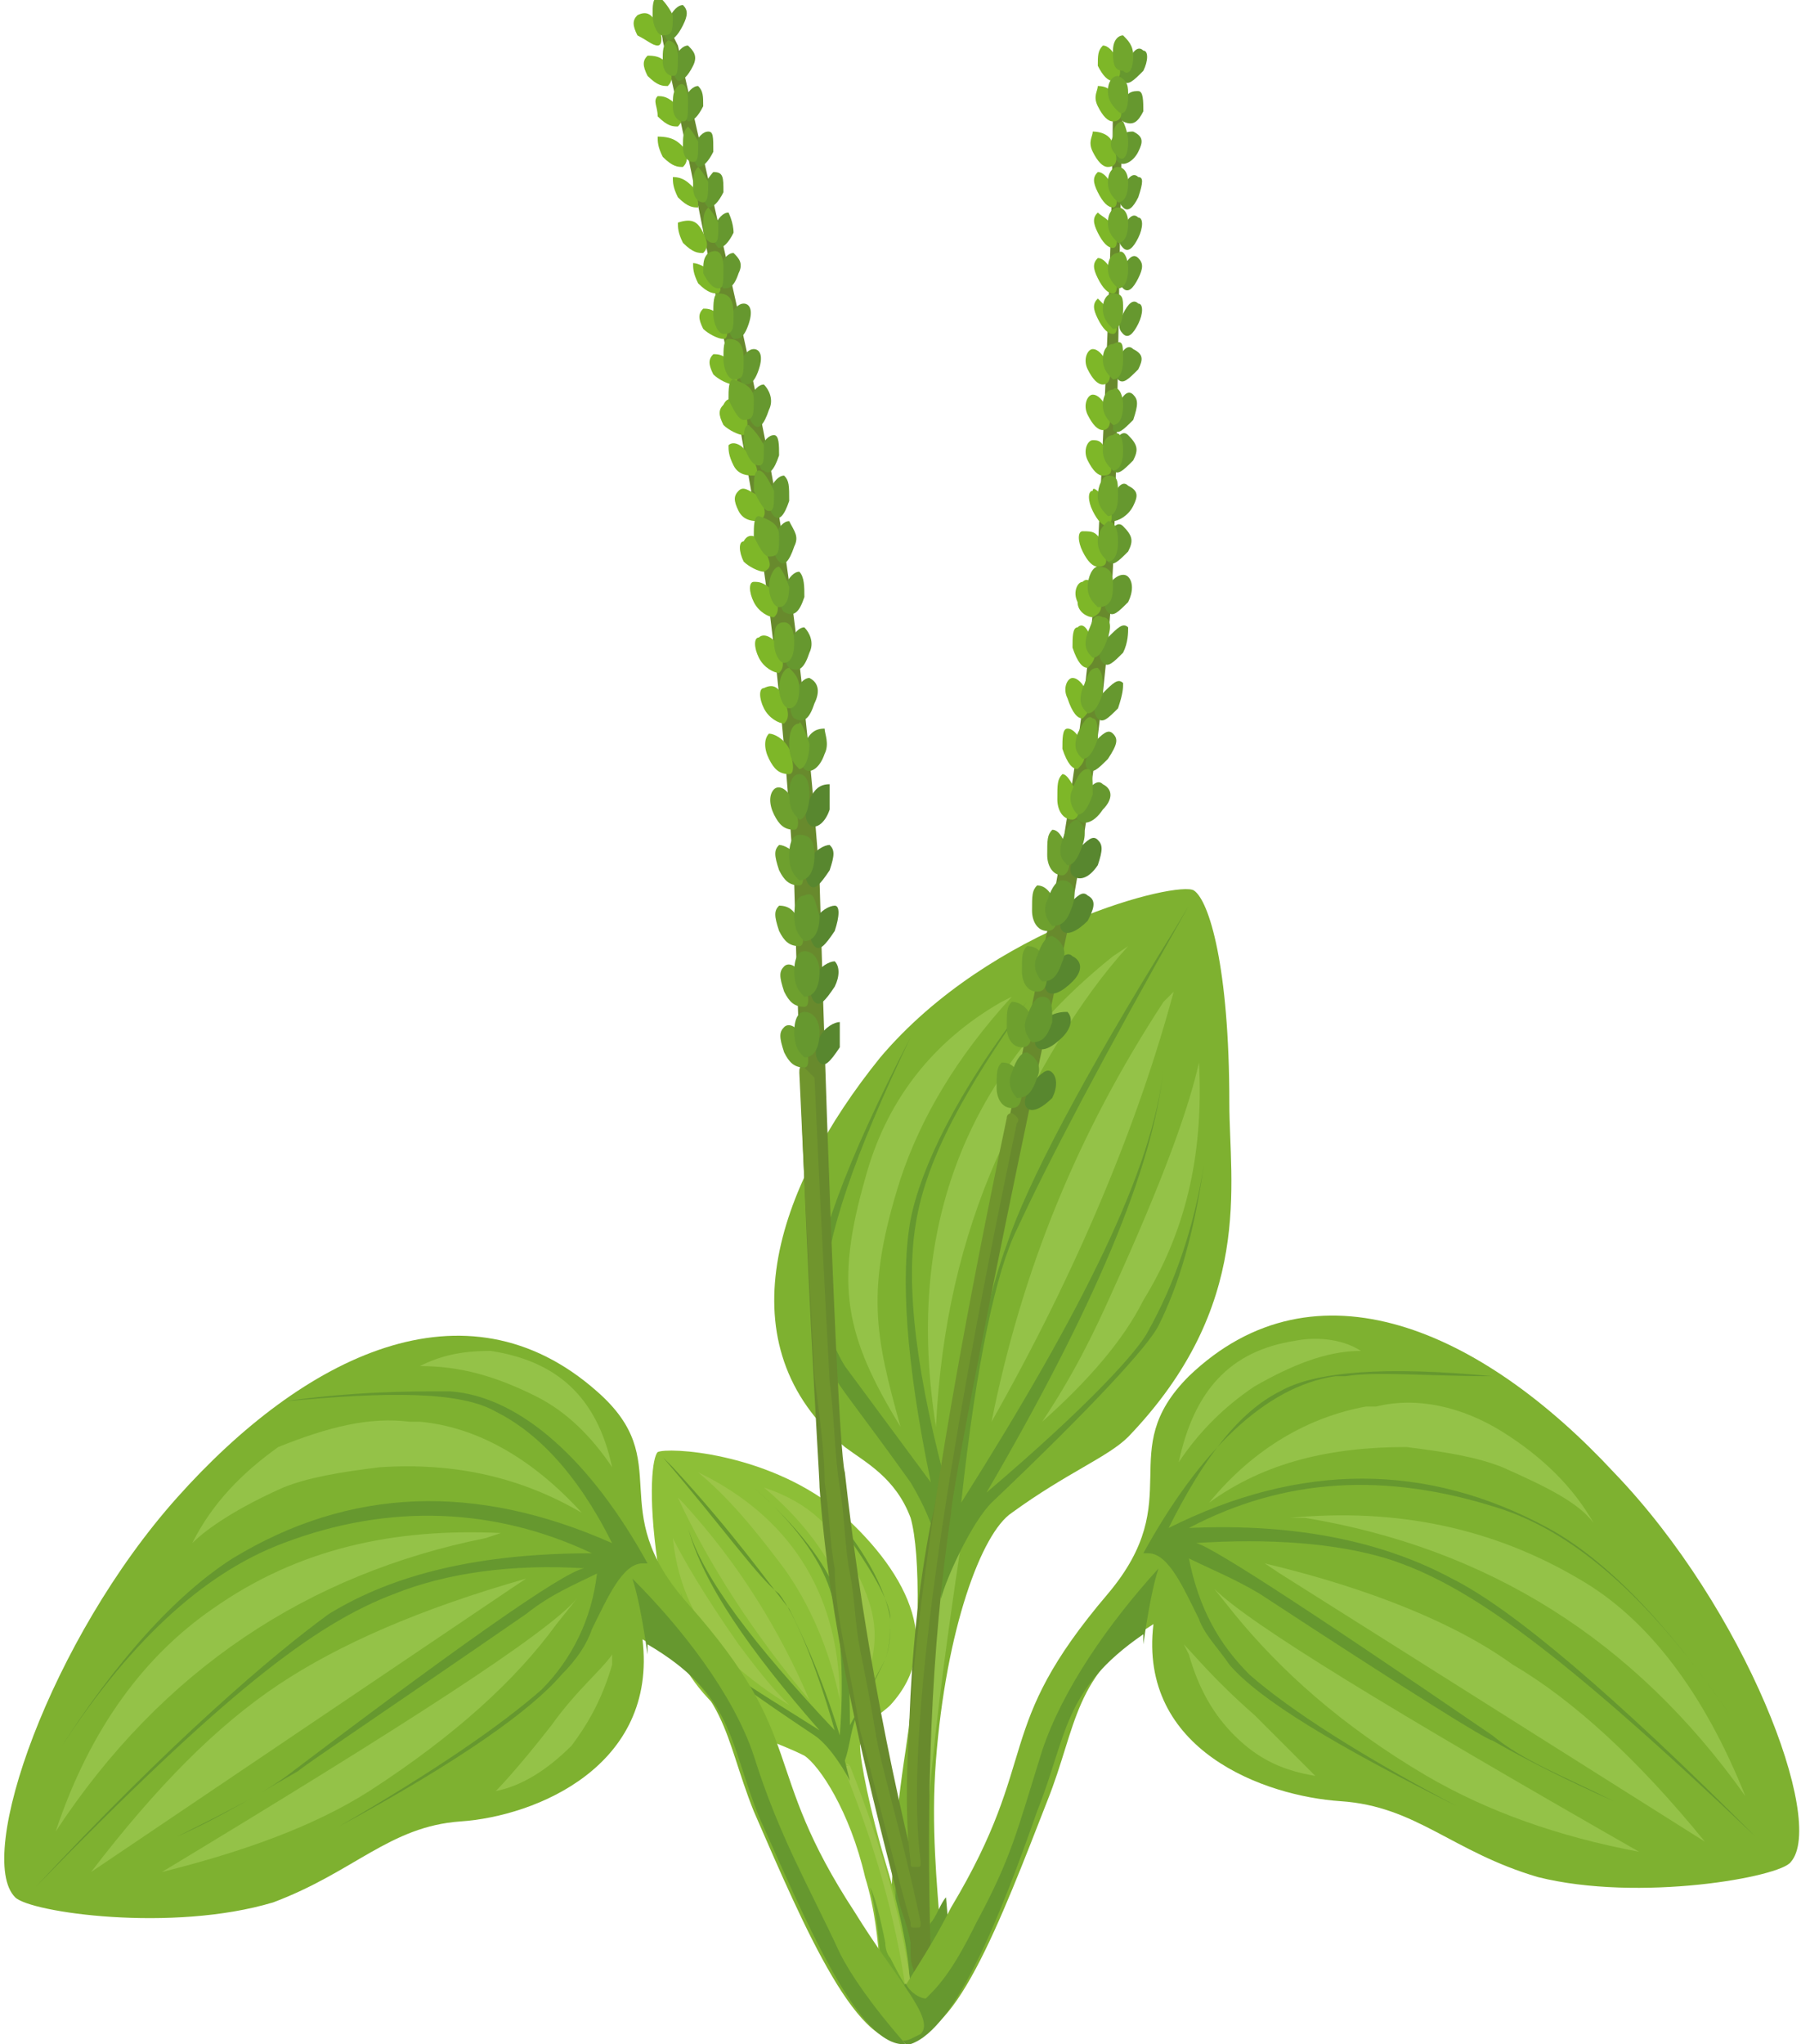 <?xml version="1.0" encoding="utf-8"?>
<!-- Generator: Adobe Illustrator 27.5.0, SVG Export Plug-In . SVG Version: 6.00 Build 0)  -->
<svg version="1.1" id="Calque_1" xmlns="http://www.w3.org/2000/svg" xmlns:xlink="http://www.w3.org/1999/xlink" x="0px" y="0px"
	 viewBox="0 0 35.6 40.4" style="enable-background:new 0 0 35.6 40.4;" xml:space="preserve">
<style type="text/css">
	.st0{fill:#7EB130;}
	.st1{fill:#94C248;}
	.st2{fill:#66982F;}
	.st3{fill:#8DBF37;}
	.st4{fill:#9CC548;}
	.st5{fill:#70A62E;}
	.st6{fill:#688A2D;}
	.st7{fill:#7EB728;}
	.st8{fill:#71A62D;}
	.st9{fill:#58872F;}
	.st10{fill:#6EA02E;}
	.st11{fill:#70952D;}
</style>
<g>
	<path class="st0" d="M18,39.7c-0.5,0-0.5-2.5-0.1-5.1c0.3-2,0.3-3.9,0.1-4.6c-0.3-0.8-0.9-1.1-1.3-1.4c-2.4-2-1.4-5.1,0.7-7.7
		c2.2-2.6,5.9-3.5,6.2-3.3c0.3,0.2,0.7,1.5,0.7,4.2c0,1.6,0.5,4-2,6.6c-0.4,0.4-1.2,0.7-2.3,1.5c-0.6,0.4-1.3,2.3-1.5,4.9
		c-0.2,2.6,0.5,4.7-0.2,4.8L18,39.7z M18,39.7"/>
	<path class="st1" d="M20,19.7l-0.2,0.1c-1.4,0.8-2.3,2-2.7,3.5c-0.6,2.1-0.4,3.1,0.7,4.9c-0.5-1.8-0.7-2.7,0-4.9
		C18.2,22.1,18.9,20.9,20,19.7L20,19.7z M20,19.7"/>
	<path class="st1" d="M22.3,18.7l-0.3,0.2c-3,2.4-4.1,5.5-3.5,9.3c0.1-2,0.5-3.7,1.2-5.3C20.5,21.2,21.3,19.8,22.3,18.7"/>
	<path class="st1" d="M23.2,19.6L23,19.8c-1.7,2.6-2.8,5.3-3.4,8.3C21.3,25.1,22.5,22.2,23.2,19.6"/>
	<path class="st1" d="M23.7,21L23.7,21c-0.2,0.9-0.7,2.3-1.7,4.5c-0.4,0.9-0.8,1.7-1.4,2.6c0.9-0.8,1.6-1.6,2-2.4
		C23.4,24.4,23.8,22.9,23.7,21L23.7,21z M23.7,21"/>
	<path class="st1" d="M18.1,38.9c-0.3-1-0.1-3.8,0.6-8.5c0-0.1,0.1-0.1,0.2-0.1c0.1,0,0.1,0.1,0.1,0.2c-0.7,4.6-0.9,7.4-0.6,8.4
		c0,0.1,0,0.1-0.1,0.2C18.2,39,18.1,39,18.1,38.9L18.1,38.9z M18.1,38.9"/>
	<path class="st2" d="M23.5,17.9l-0.3,0.5c-1.8,2.9-2.9,5-3.3,6.2c-0.3,0.8-0.7,2.4-1.1,5.1c-0.7-2.5-0.9-4.3-0.7-5.5
		c0.2-1.3,1-2.7,2.2-4.4c-1.4,1.8-2.1,3.3-2.3,4.3c-0.2,1.1-0.1,2.8,0.4,5.2l-1.7-2.3c-0.3-0.5-0.4-0.9-0.4-1.4
		c0-1.1,0.6-2.8,1.7-5.1c-1.3,2.5-1.9,4.2-1.9,5.1c0,0.5,0.1,1,0.4,1.6c0,0.1,0.5,0.7,1.5,2.1c0.3,0.5,0.5,1,0.6,1.5l0,0.8
		c0.1-0.4,0.6-1.5,1-1.9c2-1.9,3.1-3.1,3.3-3.5c0.4-0.8,0.7-1.8,0.9-3.2c-0.2,1.3-0.6,2.4-1.1,3.3c-0.2,0.4-1.2,1.5-3.2,3.2
		c2.1-3.6,3.3-6.4,3.5-8.4c-0.2,2-1.6,4.8-4,8.6c0.3-2.8,0.7-4.6,1.1-5.4C20.7,23,21.8,20.9,23.5,17.9L23.5,17.9z M23.5,17.9"/>
	<path class="st2" d="M17.8,35.9L17.8,35.9c-0.2,2.1-0.1,3.7,0.2,3.7l0.5,0c0.4-0.1,0.3-0.9,0.2-2.1v0c-0.1,0.1-0.2,0.4-0.3,0.5
		c-0.1,0.2-0.3,0.4-0.3,0.2C17.9,37.6,17.9,37.2,17.8,35.9L17.8,35.9z M17.8,35.9"/>
	<path class="st3" d="M17.9,39.4c0.2,0,0-1.3-0.4-2.6c-0.3-1-0.5-2-0.5-2.3c0.1-0.5,0.4-0.6,0.6-0.8c1.1-1.2,0.3-2.7-1.1-3.9
		c-1.4-1.1-3.3-1.2-3.5-1.1c-0.1,0.1-0.2,0.8,0,2.2c0.1,0.8,0.1,2.1,1.6,3.2c0.2,0.2,0.7,0.3,1.3,0.6c0.3,0.2,0.9,1.1,1.2,2.4
		c0.4,1.3,0.2,2.4,0.5,2.5L17.9,39.4z M17.9,39.4"/>
	<path class="st4" d="M15.1,29.4L15.1,29.4c0.9,0.3,1.4,0.8,1.8,1.6c0.5,1,0.5,1.5,0.1,2.6c0.1-0.9,0.1-1.4-0.5-2.5
		C16.2,30.5,15.7,29.9,15.1,29.4L15.1,29.4z M15.1,29.4"/>
	<path class="st4" d="M13.8,29.1l0.2,0.1c1.7,0.9,2.6,2.4,2.6,4.4c-0.2-1-0.6-1.9-1.1-2.6C14.9,30.2,14.4,29.6,13.8,29.1"/>
	<path class="st4" d="M13.4,29.6l0.1,0.1c1.1,1.2,1.9,2.5,2.5,3.9C14.9,32.3,14,30.9,13.4,29.6"/>
	<path class="st4" d="M13.3,30.4L13.3,30.4c0.2,0.4,0.6,1.1,1.3,2.1c0.3,0.4,0.6,0.8,1,1.2c-0.5-0.3-1-0.7-1.3-1
		C13.8,32.1,13.4,31.4,13.3,30.4L13.3,30.4z M13.3,30.4"/>
	<path class="st4" d="M16.8,34.9c0.6,1.5,1,2.9,1.2,4.3c0,0,0,0.1,0,0.1c0,0-0.1,0-0.1,0c-0.2-1.4-0.6-2.8-1.2-4.3
		C16.6,34.9,16.6,34.9,16.8,34.9C16.7,34.8,16.7,34.9,16.8,34.9L16.8,34.9z M16.8,34.9"/>
	<path class="st2" d="M13.1,28.8l0.2,0.2c1.2,1.3,1.9,2.3,2.3,2.8c0.2,0.4,0.6,1.2,1,2.5c0.1-1.3,0-2.3-0.2-2.9
		c-0.2-0.6-0.7-1.3-1.5-2c0.9,0.8,1.4,1.5,1.6,2c0.2,0.5,0.3,1.4,0.3,2.7l0.7-1.3c0.1-0.3,0.1-0.5,0.1-0.8c-0.1-0.6-0.5-1.4-1.4-2.4
		c0.9,1.2,1.4,2,1.4,2.4c0,0.2,0,0.5-0.1,0.8c0,0-0.2,0.4-0.6,1.2c-0.1,0.3-0.1,0.5-0.2,0.8l0.1,0.4c-0.1-0.2-0.4-0.7-0.7-0.9
		c-1.2-0.8-1.9-1.3-2-1.5c-0.3-0.4-0.5-0.8-0.7-1.5c0.2,0.7,0.5,1.2,0.9,1.6c0.1,0.2,0.8,0.6,1.9,1.3c-1.4-1.6-2.3-2.9-2.6-4
		c0.3,1,1.3,2.3,2.9,4c-0.4-1.4-0.8-2.3-1.1-2.7C15,31.2,14.3,30.2,13.1,28.8L13.1,28.8z M13.1,28.8"/>
	<path class="st5" d="M17.2,37.3L17.2,37.3c0.3,1.2,0.1,2.1,0.5,2.2l0.2,0c0,0,0.1,0,0.1-0.1c-0.2-0.3-0.3-0.5-0.4-0.7
		c0,0-0.1-0.1-0.1-0.3C17.4,37.9,17.3,37.5,17.2,37.3L17.2,37.3z M17.2,37.3"/>
	<path class="st6" d="M18,38.4L18,38.4c-0.1-3.2-0.1-5.7,0.4-8.3c0.1-0.3,0.8-4.4,2.3-11.7l0,0c0.3-1.5,0.8-4.6,1-7.5
		C21.8,8.6,22,5.1,22,1.5c0-0.1,0-0.4,0.1-0.4c0.1,0,0.1,0.1,0.1,0.4l0,0.2c-0.1,4.1-0.1,7.1-0.2,9.5c-0.1,2.4-0.6,5.7-0.9,7.2
		c0,0,0,0,0,0v0c-1.5,6.9-2.3,11.2-2.3,11.5v0c-0.4,2.7-0.5,5.6-0.4,8.8c0,0.1-0.1,0.2-0.2,0.3C18,39,18,38.7,18,38.6L18,38.4z
		 M18,38.4"/>
	<path class="st2" d="M22.6,1.4L22.6,1.4c-0.2,0.2-0.3,0.3-0.4,0.2c-0.1-0.1-0.1-0.2,0.1-0.4C22.4,1,22.5,0.9,22.6,1
		C22.7,1,22.7,1.2,22.6,1.4L22.6,1.4z M22.6,1.4"/>
	<path class="st7" d="M22.1,1.2L22.1,1.2c0.1,0.3,0,0.4-0.1,0.4c-0.1,0-0.2-0.1-0.3-0.3c0-0.2,0-0.3,0.1-0.4C21.9,0.9,22,1,22.1,1.2
		L22.1,1.2z M22.1,1.2"/>
	<path class="st8" d="M22.4,1.1L22.4,1.1c0,0.3-0.1,0.4-0.2,0.3C22,1.4,22,1.2,22,1c0-0.2,0.1-0.3,0.2-0.3
		C22.3,0.8,22.4,0.9,22.4,1.1L22.4,1.1z M22.4,1.1"/>
	<path class="st2" d="M22.6,2.2L22.6,2.2c-0.1,0.2-0.2,0.3-0.4,0.2c-0.1-0.1-0.1-0.2,0-0.4c0.1-0.2,0.2-0.2,0.3-0.2
		C22.6,1.8,22.6,2,22.6,2.2L22.6,2.2z M22.6,2.2"/>
	<path class="st7" d="M22.1,2L22.1,2c0.1,0.2,0.1,0.4-0.1,0.4c-0.1,0-0.2-0.1-0.3-0.3c-0.1-0.2,0-0.3,0-0.4C21.9,1.7,22,1.8,22.1,2
		L22.1,2z M22.1,2"/>
	<path class="st8" d="M22.3,1.9L22.3,1.9c0,0.3-0.1,0.4-0.2,0.3c-0.1-0.1-0.2-0.2-0.2-0.4c0-0.2,0.1-0.3,0.2-0.3
		C22.3,1.6,22.3,1.7,22.3,1.9L22.3,1.9z M22.3,1.9"/>
	<path class="st2" d="M22.5,3L22.5,3c-0.1,0.2-0.3,0.3-0.4,0.2c-0.1-0.1-0.1-0.2,0-0.4c0.1-0.2,0.2-0.2,0.3-0.2
		C22.6,2.7,22.6,2.8,22.5,3L22.5,3z M22.5,3"/>
	<path class="st7" d="M22,2.9L22,2.9c0.1,0.2,0.1,0.4-0.1,0.4c-0.1,0-0.2-0.1-0.3-0.3c-0.1-0.2,0-0.3,0-0.4C21.8,2.6,22,2.7,22,2.9
		L22,2.9z M22,2.9"/>
	<path class="st8" d="M22.3,2.8L22.3,2.8c0,0.3-0.1,0.4-0.2,0.3c-0.1-0.1-0.2-0.2-0.1-0.4c0-0.2,0.1-0.3,0.2-0.3
		C22.2,2.4,22.3,2.6,22.3,2.8L22.3,2.8z M22.3,2.8"/>
	<path class="st2" d="M22.5,3.9L22.5,3.9c-0.1,0.2-0.2,0.3-0.3,0.2c-0.1-0.1-0.1-0.2,0-0.4c0.1-0.2,0.2-0.3,0.3-0.2
		C22.6,3.5,22.6,3.6,22.5,3.9L22.5,3.9z M22.5,3.9"/>
	<path class="st7" d="M22,3.7L22,3.7c0.1,0.2,0.1,0.4,0,0.4c-0.1,0-0.2-0.1-0.3-0.3c-0.1-0.2-0.1-0.3,0-0.4
		C21.8,3.4,21.9,3.5,22,3.7L22,3.7z M22,3.7"/>
	<path class="st8" d="M22.3,3.6L22.3,3.6c0,0.3-0.1,0.4-0.2,0.4c-0.1-0.1-0.2-0.2-0.2-0.4c0-0.2,0.1-0.3,0.2-0.3
		C22.2,3.3,22.3,3.4,22.3,3.6L22.3,3.6z M22.3,3.6"/>
	<path class="st2" d="M22.5,4.7L22.5,4.7c-0.1,0.2-0.2,0.3-0.3,0.2c-0.1-0.1-0.1-0.2,0-0.4c0.1-0.2,0.2-0.3,0.3-0.2
		C22.6,4.3,22.6,4.5,22.5,4.7L22.5,4.7z M22.5,4.7"/>
	<path class="st7" d="M22,4.5L22,4.5c0.1,0.2,0.1,0.4,0,0.4c-0.1,0-0.2-0.1-0.3-0.3c-0.1-0.2-0.1-0.3,0-0.4
		C21.8,4.3,21.9,4.3,22,4.5L22,4.5z M22,4.5"/>
	<path class="st8" d="M22.3,4.4L22.3,4.4c0,0.3-0.1,0.4-0.2,0.4c-0.1-0.1-0.2-0.2-0.2-0.4c0-0.2,0.1-0.3,0.2-0.3
		C22.2,4.1,22.3,4.2,22.3,4.4L22.3,4.4z M22.3,4.4"/>
	<path class="st2" d="M22.5,5.5L22.5,5.5c-0.1,0.2-0.2,0.3-0.3,0.2c-0.1-0.1-0.1-0.2,0-0.4c0.1-0.2,0.2-0.3,0.3-0.2
		C22.6,5.2,22.6,5.3,22.5,5.5L22.5,5.5z M22.5,5.5"/>
	<path class="st7" d="M22,5.4L22,5.4c0.1,0.2,0.1,0.4,0,0.4c-0.1,0-0.2-0.1-0.3-0.3c-0.1-0.2-0.1-0.3,0-0.4
		C21.8,5.1,21.9,5.2,22,5.4L22,5.4z M22,5.4"/>
	<path class="st8" d="M22.3,5.3L22.3,5.3c0,0.3-0.1,0.4-0.2,0.4c-0.1-0.1-0.2-0.2-0.2-0.4c0-0.2,0.1-0.3,0.2-0.3
		C22.2,4.9,22.3,5.1,22.3,5.3L22.3,5.3z M22.3,5.3"/>
	<path class="st2" d="M22.5,6.4L22.5,6.4c-0.1,0.2-0.2,0.3-0.3,0.2c-0.1-0.1-0.1-0.2,0-0.4C22.3,6,22.4,5.9,22.5,6
		C22.6,6,22.6,6.2,22.5,6.4L22.5,6.4z M22.5,6.4"/>
	<path class="st7" d="M22,6.2L22,6.2c0.1,0.2,0.1,0.4,0,0.4c-0.1,0-0.2-0.1-0.3-0.3c-0.1-0.2-0.1-0.3,0-0.4C21.8,6,21.9,6.1,22,6.2
		L22,6.2z M22,6.2"/>
	<path class="st8" d="M22.2,6.1L22.2,6.1c0,0.3-0.1,0.4-0.2,0.4c-0.1-0.1-0.2-0.2-0.2-0.4c0-0.2,0.1-0.3,0.2-0.3
		C22.2,5.8,22.2,5.9,22.2,6.1L22.2,6.1z M22.2,6.1"/>
	<path class="st2" d="M22.5,7.3L22.5,7.3c-0.2,0.2-0.3,0.3-0.4,0.2c-0.1-0.1-0.1-0.3,0-0.4c0.1-0.2,0.2-0.3,0.3-0.2
		C22.6,7,22.6,7.1,22.5,7.3L22.5,7.3z M22.5,7.3"/>
	<path class="st7" d="M21.9,7.2L21.9,7.2c0.1,0.3,0,0.4-0.1,0.4c-0.1,0-0.2-0.1-0.3-0.3c-0.1-0.2,0-0.4,0.1-0.4
		C21.7,6.9,21.8,7,21.9,7.2L21.9,7.2z M21.9,7.2"/>
	<path class="st8" d="M22.2,7.1L22.2,7.1c0,0.3-0.1,0.4-0.2,0.4c-0.1-0.1-0.2-0.2-0.2-0.4c0-0.2,0.1-0.3,0.2-0.3
		C22.2,6.7,22.2,6.8,22.2,7.1L22.2,7.1z M22.2,7.1"/>
	<path class="st2" d="M22.4,8.3L22.4,8.3c-0.2,0.2-0.3,0.3-0.4,0.2C22,8.4,22,8.2,22.1,8c0.1-0.2,0.2-0.3,0.3-0.2
		C22.5,7.9,22.5,8,22.4,8.3L22.4,8.3z M22.4,8.3"/>
	<path class="st7" d="M21.9,8.1L21.9,8.1c0.1,0.3,0,0.4-0.1,0.4c-0.1,0-0.2-0.1-0.3-0.3c-0.1-0.2,0-0.4,0.1-0.4
		C21.7,7.8,21.8,7.9,21.9,8.1L21.9,8.1z M21.9,8.1"/>
	<path class="st8" d="M22.2,8L22.2,8c0,0.3-0.1,0.4-0.2,0.4c-0.1-0.1-0.2-0.2-0.2-0.4c0-0.2,0.1-0.3,0.2-0.3
		C22.1,7.6,22.2,7.8,22.2,8L22.2,8z M22.2,8"/>
	<path class="st2" d="M22.4,9.1L22.4,9.1c-0.2,0.2-0.3,0.3-0.4,0.2c-0.1-0.1-0.1-0.3,0-0.5c0.1-0.2,0.2-0.3,0.3-0.2
		C22.5,8.8,22.5,8.9,22.4,9.1L22.4,9.1z M22.4,9.1"/>
	<path class="st7" d="M21.9,9L21.9,9c0.1,0.3,0.1,0.4-0.1,0.4c-0.1,0-0.2-0.1-0.3-0.3c-0.1-0.2,0-0.4,0.1-0.4
		C21.7,8.7,21.8,8.7,21.9,9L21.9,9z M21.9,9"/>
	<path class="st8" d="M22.2,8.9L22.2,8.9c0,0.3-0.1,0.4-0.2,0.4c-0.1-0.1-0.2-0.2-0.2-0.4c0-0.2,0.1-0.3,0.2-0.3
		C22.1,8.5,22.2,8.6,22.2,8.9L22.2,8.9z M22.2,8.9"/>
	<path class="st2" d="M22.4,10L22.4,10c-0.1,0.2-0.3,0.3-0.4,0.3c-0.1-0.1-0.1-0.3,0-0.5c0.1-0.2,0.2-0.3,0.3-0.2
		C22.5,9.7,22.5,9.8,22.4,10L22.4,10z M22.4,10"/>
	<path class="st7" d="M21.9,9.9L21.9,9.9c0.1,0.3,0.1,0.4,0,0.5c-0.1,0-0.2-0.1-0.3-0.3c-0.1-0.2-0.1-0.4,0-0.4
		C21.6,9.6,21.7,9.7,21.9,9.9L21.9,9.9z M21.9,9.9"/>
	<path class="st8" d="M22.1,9.8L22.1,9.8c0,0.3-0.1,0.4-0.2,0.4c-0.1-0.1-0.2-0.2-0.2-0.4c0-0.2,0.1-0.4,0.2-0.4
		C22.1,9.4,22.1,9.5,22.1,9.8L22.1,9.8z M22.1,9.8"/>
	<path class="st2" d="M22.3,10.9L22.3,10.9c-0.2,0.2-0.3,0.3-0.4,0.2c-0.1-0.1-0.1-0.3,0-0.5c0.1-0.2,0.2-0.3,0.3-0.2
		C22.4,10.6,22.4,10.7,22.3,10.9L22.3,10.9z M22.3,10.9"/>
	<path class="st7" d="M21.8,10.8L21.8,10.8c0.1,0.3,0.1,0.4-0.1,0.4c-0.1,0-0.2-0.1-0.3-0.3c-0.1-0.2-0.1-0.4,0-0.4
		C21.6,10.5,21.7,10.5,21.8,10.8L21.8,10.8z M21.8,10.8"/>
	<path class="st8" d="M22.1,10.7L22.1,10.7c0,0.3-0.1,0.4-0.2,0.4c-0.1-0.1-0.2-0.2-0.2-0.4c0-0.2,0.1-0.3,0.2-0.4
		C22,10.3,22.1,10.4,22.1,10.7L22.1,10.7z M22.1,10.7"/>
	<path class="st2" d="M22.3,11.9L22.3,11.9c-0.2,0.2-0.3,0.3-0.4,0.2c-0.1-0.1-0.1-0.3,0-0.5c0.1-0.2,0.3-0.3,0.4-0.2
		C22.4,11.5,22.4,11.7,22.3,11.9L22.3,11.9z M22.3,11.9"/>
	<path class="st7" d="M21.7,11.7L21.7,11.7c0.1,0.3,0.1,0.4-0.1,0.5c-0.1,0-0.3-0.1-0.3-0.3c-0.1-0.2,0-0.4,0.1-0.4
		C21.5,11.4,21.6,11.5,21.7,11.7L21.7,11.7z M21.7,11.7"/>
	<path class="st8" d="M22,11.6L22,11.6c0,0.3-0.1,0.4-0.3,0.4c-0.1-0.1-0.2-0.2-0.2-0.4c0-0.2,0.1-0.4,0.2-0.4
		C22,11.2,22,11.4,22,11.6L22,11.6z M22,11.6"/>
	<path class="st2" d="M22.2,12.9L22.2,12.9c-0.2,0.2-0.3,0.3-0.4,0.2c-0.1-0.1-0.1-0.3,0.1-0.5c0.2-0.2,0.3-0.3,0.4-0.2
		C22.3,12.5,22.3,12.7,22.2,12.9L22.2,12.9z M22.2,12.9"/>
	<path class="st7" d="M21.6,12.7L21.6,12.7c0.1,0.3,0,0.4-0.1,0.5c-0.1,0-0.2-0.1-0.3-0.4c0-0.2,0-0.4,0.1-0.4
		C21.4,12.3,21.5,12.4,21.6,12.7L21.6,12.7z M21.6,12.7"/>
	<path class="st8" d="M21.9,12.6L21.9,12.6c-0.1,0.3-0.2,0.4-0.3,0.4c-0.1-0.1-0.2-0.2-0.1-0.5c0.1-0.2,0.1-0.4,0.3-0.3
		C21.9,12.2,22,12.3,21.9,12.6L21.9,12.6z M21.9,12.6"/>
	<path class="st2" d="M22.1,14L22.1,14c-0.2,0.2-0.3,0.3-0.4,0.2c-0.1-0.1-0.1-0.3,0.1-0.5c0.2-0.2,0.3-0.3,0.4-0.2
		C22.2,13.6,22.2,13.7,22.1,14L22.1,14z M22.1,14"/>
	<path class="st7" d="M21.5,13.7L21.5,13.7c0.1,0.3,0,0.4-0.1,0.5c-0.1,0-0.2-0.1-0.3-0.4c-0.1-0.2,0-0.4,0.1-0.4
		C21.3,13.4,21.4,13.5,21.5,13.7L21.5,13.7z M21.5,13.7"/>
	<path class="st8" d="M21.8,13.7L21.8,13.7c-0.1,0.3-0.2,0.4-0.3,0.4c-0.1-0.1-0.2-0.2-0.1-0.5c0.1-0.2,0.1-0.4,0.3-0.4
		C21.8,13.3,21.8,13.4,21.8,13.7L21.8,13.7z M21.8,13.7"/>
	<path class="st2" d="M21.9,15L21.9,15c-0.2,0.2-0.3,0.3-0.4,0.2c-0.1-0.1,0-0.3,0.1-0.5c0.2-0.2,0.3-0.3,0.4-0.2
		C22.1,14.6,22.1,14.7,21.9,15L21.9,15z M21.9,15"/>
	<path class="st7" d="M21.4,14.7L21.4,14.7c0.1,0.3,0,0.4-0.1,0.5c-0.1,0-0.2-0.1-0.3-0.4c0-0.2,0-0.4,0.1-0.4
		C21.2,14.4,21.3,14.5,21.4,14.7L21.4,14.7z M21.4,14.7"/>
	<path class="st8" d="M21.7,14.6L21.7,14.6c-0.1,0.3-0.2,0.4-0.3,0.4c-0.1-0.1-0.2-0.2-0.1-0.5c0.1-0.2,0.2-0.4,0.3-0.3
		C21.7,14.2,21.7,14.4,21.7,14.6L21.7,14.6z M21.7,14.6"/>
	<path class="st2" d="M21.8,16L21.8,16c-0.2,0.3-0.4,0.3-0.5,0.2c-0.1-0.1,0-0.3,0.1-0.5c0.2-0.2,0.3-0.3,0.4-0.2
		C22,15.6,22,15.8,21.8,16L21.8,16z M21.8,16"/>
	<path class="st7" d="M21.3,15.7L21.3,15.7c0.1,0.3,0,0.5-0.1,0.5c-0.2,0-0.3-0.2-0.3-0.4c0-0.3,0-0.4,0.1-0.5
		C21.1,15.3,21.2,15.5,21.3,15.7L21.3,15.7z M21.3,15.7"/>
	<path class="st8" d="M21.6,15.7L21.6,15.7c-0.1,0.3-0.2,0.4-0.3,0.4c-0.1-0.1-0.2-0.3-0.1-0.5c0.1-0.3,0.2-0.4,0.3-0.4
		C21.6,15.2,21.6,15.4,21.6,15.7L21.6,15.7z M21.6,15.7"/>
	<path class="st9" d="M21.7,17.1L21.7,17.1c-0.2,0.3-0.4,0.3-0.5,0.2c-0.1-0.1,0-0.3,0.1-0.5c0.2-0.2,0.3-0.3,0.4-0.2
		C21.8,16.7,21.8,16.8,21.7,17.1L21.7,17.1z M21.7,17.1"/>
	<path class="st10" d="M21.1,16.8L21.1,16.8c0.1,0.3,0,0.5-0.1,0.5c-0.2,0-0.3-0.2-0.3-0.4c0-0.3,0-0.4,0.1-0.5
		C20.9,16.4,21,16.5,21.1,16.8L21.1,16.8z M21.1,16.8"/>
	<path class="st2" d="M21.4,16.7L21.4,16.7c-0.1,0.3-0.2,0.4-0.3,0.4C21,17,20.9,16.9,21,16.6c0.1-0.3,0.2-0.4,0.3-0.4
		C21.4,16.3,21.5,16.4,21.4,16.7L21.4,16.7z M21.4,16.7"/>
	<path class="st9" d="M21.5,18.2L21.5,18.2c-0.2,0.2-0.4,0.3-0.5,0.2c-0.1-0.1,0-0.3,0.1-0.5c0.2-0.2,0.3-0.3,0.4-0.2
		C21.7,17.8,21.6,18,21.5,18.2L21.5,18.2z M21.5,18.2"/>
	<path class="st10" d="M20.9,17.9L20.9,17.9c0,0.3,0,0.5-0.2,0.5c-0.2,0-0.3-0.2-0.3-0.4c0-0.3,0-0.4,0.1-0.5
		C20.7,17.5,20.8,17.7,20.9,17.9L20.9,17.9z M20.9,17.9"/>
	<path class="st2" d="M21.2,17.9L21.2,17.9c-0.1,0.3-0.2,0.4-0.4,0.4c-0.1-0.1-0.2-0.3-0.1-0.5c0.1-0.3,0.2-0.4,0.3-0.4
		C21.2,17.4,21.3,17.6,21.2,17.9L21.2,17.9z M21.2,17.9"/>
	<path class="st9" d="M21.2,19.4L21.2,19.4c-0.2,0.2-0.4,0.3-0.5,0.2c-0.1-0.1,0-0.3,0.1-0.5c0.2-0.2,0.3-0.3,0.4-0.2
		C21.4,19,21.4,19.2,21.2,19.4L21.2,19.4z M21.2,19.4"/>
	<path class="st10" d="M20.7,19.1L20.7,19.1c0,0.3,0,0.5-0.2,0.5c-0.2,0-0.3-0.2-0.3-0.4c0-0.3,0-0.4,0.1-0.5
		C20.5,18.7,20.6,18.8,20.7,19.1L20.7,19.1z M20.7,19.1"/>
	<path class="st2" d="M21,19L21,19c-0.1,0.3-0.2,0.4-0.4,0.4c-0.1-0.1-0.2-0.3-0.1-0.5c0.1-0.3,0.2-0.4,0.3-0.4
		C21,18.6,21.1,18.8,21,19L21,19z M21,19"/>
	<path class="st9" d="M21,20.5L21,20.5c-0.2,0.2-0.4,0.3-0.5,0.2c-0.1-0.1,0-0.3,0.1-0.5C20.8,20,21,20,21.1,20
		C21.2,20.1,21.2,20.3,21,20.5L21,20.5z M21,20.5"/>
	<path class="st10" d="M20.4,20.2L20.4,20.2c0,0.3,0,0.5-0.2,0.5c-0.2,0-0.3-0.2-0.3-0.4c0-0.3,0-0.4,0.1-0.5
		C20.2,19.8,20.4,20,20.4,20.2L20.4,20.2z M20.4,20.2"/>
	<path class="st2" d="M20.8,20.2L20.8,20.2c-0.1,0.3-0.2,0.4-0.4,0.4c-0.1-0.1-0.2-0.3-0.1-0.5c0.1-0.3,0.2-0.4,0.3-0.4
		C20.8,19.7,20.8,19.9,20.8,20.2L20.8,20.2z M20.8,20.2"/>
	<path class="st9" d="M20.8,21.7L20.8,21.7c-0.2,0.2-0.4,0.3-0.5,0.2c-0.1-0.1,0-0.3,0.1-0.5c0.2-0.2,0.3-0.3,0.4-0.2
		C20.9,21.3,20.9,21.5,20.8,21.7L20.8,21.7z M20.8,21.7"/>
	<path class="st10" d="M20.2,21.4L20.2,21.4c0,0.3,0,0.5-0.2,0.5c-0.2,0-0.3-0.2-0.3-0.4c0-0.3,0-0.4,0.1-0.5
		C20,21,20.1,21.1,20.2,21.4L20.2,21.4z M20.2,21.4"/>
	<path class="st2" d="M20.5,21.3L20.5,21.3c-0.1,0.3-0.2,0.4-0.4,0.4c-0.1-0.1-0.2-0.3-0.1-0.5c0.1-0.3,0.2-0.4,0.3-0.4
		C20.5,20.9,20.6,21.1,20.5,21.3L20.5,21.3z M20.5,21.3"/>
	<path class="st6" d="M17.8,37.7c-0.8-3.1-1.4-5.6-1.6-8.3c0-0.3-0.3-4.5-0.5-11.9l0,0c-0.1-1.6-0.3-4.6-0.8-7.5
		c-0.4-2.3-1-5.7-1.8-9.2c0-0.1-0.1-0.3,0-0.4c0.1,0,0.2,0.1,0.2,0.3l0.1,0.2c0.9,4,1.6,6.9,2,9.3c0.4,2.4,0.7,5.6,0.8,7.2
		c0,0,0,0,0,0h0c0.2,7,0.4,11.4,0.5,11.7c0.3,2.7,0.8,5.6,1.6,8.7c0,0.1-0.1,1.3-0.2,1.2c-0.1,0,0-0.4-0.2-1L17.8,37.7z M17.8,37.7"
		/>
	<path class="st2" d="M13.5,0.5L13.5,0.5c-0.1,0.2-0.2,0.3-0.3,0.3c-0.1-0.1-0.1-0.2,0-0.4c0.1-0.2,0.2-0.3,0.3-0.3
		C13.6,0.2,13.6,0.3,13.5,0.5L13.5,0.5z M13.5,0.5"/>
	<path class="st7" d="M13,0.5L13,0.5c0.1,0.2,0.1,0.4,0,0.4c-0.1,0-0.2-0.1-0.4-0.2c-0.1-0.2-0.1-0.3,0-0.4
		C12.8,0.2,12.9,0.3,13,0.5L13,0.5z M13,0.5"/>
	<path class="st8" d="M13.3,0.3L13.3,0.3c0,0.3,0,0.4-0.2,0.4c-0.1,0-0.2-0.2-0.2-0.4c0-0.2,0-0.3,0.1-0.4C13.1,0,13.2,0.1,13.3,0.3
		L13.3,0.3z M13.3,0.3"/>
	<path class="st2" d="M13.7,1.3L13.7,1.3c-0.1,0.2-0.2,0.3-0.3,0.3c-0.1-0.1-0.1-0.2-0.1-0.4c0.1-0.2,0.2-0.3,0.3-0.3
		C13.7,1,13.8,1.1,13.7,1.3L13.7,1.3z M13.7,1.3"/>
	<path class="st7" d="M13.2,1.3L13.2,1.3c0.1,0.2,0.1,0.3,0,0.4c-0.1,0-0.2,0-0.4-0.2c-0.1-0.2-0.1-0.3,0-0.4
		C12.9,1.1,13.1,1.1,13.2,1.3L13.2,1.3z M13.2,1.3"/>
	<path class="st8" d="M13.4,1.1L13.4,1.1c0,0.3,0,0.4-0.1,0.4c-0.1,0-0.2-0.1-0.2-0.3c0-0.2,0-0.3,0.1-0.4
		C13.3,0.8,13.4,0.9,13.4,1.1L13.4,1.1z M13.4,1.1"/>
	<path class="st2" d="M13.9,2.1L13.9,2.1c-0.1,0.2-0.2,0.3-0.3,0.3c-0.1-0.1-0.1-0.2-0.1-0.4c0.1-0.2,0.2-0.3,0.3-0.3
		C13.9,1.8,13.9,1.9,13.9,2.1L13.9,2.1z M13.9,2.1"/>
	<path class="st7" d="M13.4,2.1L13.4,2.1c0.1,0.2,0.1,0.3,0,0.4c-0.1,0-0.2,0-0.4-0.2C13,2.1,12.9,2,13,1.9
		C13.1,1.9,13.2,1.9,13.4,2.1L13.4,2.1z M13.4,2.1"/>
	<path class="st8" d="M13.6,2L13.6,2c0,0.3,0,0.4-0.1,0.4c-0.1,0-0.2-0.1-0.2-0.3c0-0.2,0-0.3,0.1-0.4C13.5,1.6,13.6,1.7,13.6,2
		L13.6,2z M13.6,2"/>
	<path class="st2" d="M14.1,3L14.1,3c-0.1,0.2-0.2,0.3-0.3,0.3c-0.1-0.1-0.1-0.2-0.1-0.4c0.1-0.2,0.2-0.3,0.3-0.3
		C14.1,2.6,14.1,2.7,14.1,3L14.1,3z M14.1,3"/>
	<path class="st7" d="M13.5,2.9L13.5,2.9c0.1,0.2,0.1,0.3,0,0.4c-0.1,0-0.2,0-0.4-0.2c-0.1-0.2-0.1-0.3-0.1-0.4
		C13.3,2.7,13.4,2.8,13.5,2.9L13.5,2.9z M13.5,2.9"/>
	<path class="st8" d="M13.8,2.8L13.8,2.8c0,0.3,0,0.4-0.1,0.4c-0.1,0-0.2-0.1-0.2-0.3c0-0.2,0-0.3,0.1-0.4
		C13.6,2.5,13.7,2.6,13.8,2.8L13.8,2.8z M13.8,2.8"/>
	<path class="st2" d="M14.3,3.8L14.3,3.8C14.2,4,14.1,4.1,14,4.1c-0.1-0.1-0.1-0.2-0.1-0.4c0.1-0.2,0.2-0.3,0.2-0.3
		C14.3,3.4,14.3,3.5,14.3,3.8L14.3,3.8z M14.3,3.8"/>
	<path class="st7" d="M13.7,3.7L13.7,3.7c0.1,0.2,0.1,0.3,0.1,0.4c-0.1,0-0.2,0-0.4-0.2c-0.1-0.2-0.1-0.3-0.1-0.4
		C13.5,3.5,13.6,3.6,13.7,3.7L13.7,3.7z M13.7,3.7"/>
	<path class="st8" d="M14,3.6L14,3.6C14,3.8,14,4,13.9,4c-0.1,0-0.2-0.1-0.2-0.3c0-0.2,0-0.3,0.1-0.4C13.8,3.3,13.9,3.4,14,3.6
		L14,3.6z M14,3.6"/>
	<path class="st2" d="M14.5,4.6L14.5,4.6c-0.1,0.2-0.2,0.3-0.3,0.3c-0.1-0.1-0.1-0.2-0.1-0.4c0.1-0.2,0.2-0.3,0.3-0.3
		C14.4,4.2,14.5,4.4,14.5,4.6L14.5,4.6z M14.5,4.6"/>
	<path class="st7" d="M13.9,4.6L13.9,4.6c0.1,0.2,0.1,0.3,0,0.4c-0.1,0-0.2,0-0.4-0.2c-0.1-0.2-0.1-0.3-0.1-0.4
		C13.7,4.3,13.8,4.4,13.9,4.6L13.9,4.6z M13.9,4.6"/>
	<path class="st8" d="M14.2,4.4L14.2,4.4c0,0.3,0,0.4-0.1,0.4c-0.1,0-0.2-0.1-0.2-0.3c0-0.2,0-0.3,0.1-0.4C14,4.1,14.1,4.2,14.2,4.4
		L14.2,4.4z M14.2,4.4"/>
	<path class="st2" d="M14.6,5.4L14.6,5.4c-0.1,0.3-0.2,0.3-0.3,0.3c-0.1-0.1-0.1-0.2-0.1-0.4C14.3,5.1,14.4,5,14.5,5
		C14.6,5.1,14.7,5.2,14.6,5.4L14.6,5.4z M14.6,5.4"/>
	<path class="st7" d="M14.1,5.4L14.1,5.4c0.1,0.2,0.2,0.3,0.1,0.4c-0.1,0-0.2,0-0.4-0.2c-0.1-0.2-0.1-0.3-0.1-0.4
		C13.8,5.2,14,5.3,14.1,5.4L14.1,5.4z M14.1,5.4"/>
	<path class="st8" d="M14.3,5.3L14.3,5.3c0,0.3,0,0.4-0.1,0.4c-0.1,0-0.2-0.1-0.3-0.3c0-0.2,0-0.3,0.1-0.4C14.2,4.9,14.3,5,14.3,5.3
		L14.3,5.3z M14.3,5.3"/>
	<path class="st2" d="M14.8,6.4L14.8,6.4c-0.1,0.3-0.2,0.3-0.3,0.3c-0.1-0.1-0.1-0.2-0.1-0.4c0.1-0.2,0.2-0.3,0.3-0.3
		C14.8,6,14.9,6.1,14.8,6.4L14.8,6.4z M14.8,6.4"/>
	<path class="st7" d="M14.3,6.3L14.3,6.3c0.1,0.2,0.1,0.4,0,0.4c-0.1,0-0.3-0.1-0.4-0.2c-0.1-0.2-0.1-0.3,0-0.4
		C14,6.1,14.1,6.1,14.3,6.3L14.3,6.3z M14.3,6.3"/>
	<path class="st8" d="M14.5,6.2L14.5,6.2c0,0.3,0,0.4-0.2,0.4c-0.1,0-0.2-0.2-0.2-0.4c0-0.2,0-0.4,0.1-0.4
		C14.4,5.8,14.5,5.9,14.5,6.2L14.5,6.2z M14.5,6.2"/>
	<path class="st2" d="M15,7.3L15,7.3c-0.1,0.3-0.2,0.3-0.3,0.3c-0.1-0.1-0.1-0.2-0.1-0.4c0.1-0.2,0.2-0.3,0.3-0.3
		C15,6.9,15.1,7,15,7.3L15,7.3z M15,7.3"/>
	<path class="st7" d="M14.5,7.2L14.5,7.2c0.1,0.2,0.1,0.4,0,0.4c-0.1,0-0.3-0.1-0.4-0.2C14,7.2,14,7.1,14.1,7
		C14.2,7,14.3,7,14.5,7.2L14.5,7.2z M14.5,7.2"/>
	<path class="st8" d="M14.7,7.1L14.7,7.1c0,0.3,0,0.4-0.2,0.4c-0.1,0-0.2-0.2-0.2-0.4c0-0.2,0-0.4,0.1-0.4
		C14.6,6.7,14.7,6.8,14.7,7.1L14.7,7.1z M14.7,7.1"/>
	<path class="st2" d="M15.2,8.1L15.2,8.1c-0.1,0.3-0.2,0.4-0.3,0.3c-0.1-0.1-0.1-0.2-0.1-0.5c0.1-0.2,0.2-0.3,0.3-0.3
		C15.2,7.7,15.3,7.9,15.2,8.1L15.2,8.1z M15.2,8.1"/>
	<path class="st7" d="M14.7,8.1L14.7,8.1c0.1,0.2,0.1,0.4,0,0.5c-0.1,0-0.3-0.1-0.4-0.2c-0.1-0.2-0.1-0.3,0-0.4
		C14.4,7.8,14.5,7.9,14.7,8.1L14.7,8.1z M14.7,8.1"/>
	<path class="st8" d="M14.9,7.9L14.9,7.9c0,0.3,0,0.4-0.2,0.4c-0.1,0-0.2-0.2-0.3-0.4c0-0.2,0-0.4,0.1-0.4
		C14.8,7.6,14.9,7.7,14.9,7.9L14.9,7.9z M14.9,7.9"/>
	<path class="st2" d="M15.4,9L15.4,9c-0.1,0.3-0.2,0.4-0.3,0.3C15,9.3,15,9.1,15,8.9c0.1-0.2,0.2-0.3,0.3-0.3
		C15.4,8.6,15.4,8.8,15.4,9L15.4,9z M15.4,9"/>
	<path class="st7" d="M14.8,9L14.8,9C15,9.2,15,9.4,14.9,9.4c-0.1,0-0.3,0-0.4-0.2c-0.1-0.2-0.1-0.3-0.1-0.4
		C14.5,8.7,14.7,8.8,14.8,9L14.8,9z M14.8,9"/>
	<path class="st8" d="M15.1,8.8L15.1,8.8c0,0.3,0,0.4-0.1,0.4c-0.1,0-0.2-0.1-0.3-0.4c0-0.2,0-0.4,0.1-0.4C14.9,8.5,15,8.6,15.1,8.8
		L15.1,8.8z M15.1,8.8"/>
	<path class="st2" d="M15.6,9.9L15.6,9.9c-0.1,0.3-0.2,0.4-0.3,0.3c-0.1-0.1-0.1-0.2-0.1-0.5c0.1-0.2,0.2-0.3,0.3-0.3
		C15.6,9.5,15.6,9.6,15.6,9.9L15.6,9.9z M15.6,9.9"/>
	<path class="st7" d="M15,9.8L15,9.8c0.1,0.2,0.2,0.4,0,0.5c-0.1,0-0.3,0-0.4-0.2c-0.1-0.2-0.1-0.3,0-0.4C14.7,9.6,14.8,9.7,15,9.8
		L15,9.8z M15,9.8"/>
	<path class="st8" d="M15.3,9.7L15.3,9.7c0,0.3,0,0.4-0.1,0.4c-0.1,0-0.2-0.2-0.3-0.4c0-0.2,0-0.4,0.1-0.4
		C15.1,9.3,15.2,9.5,15.3,9.7L15.3,9.7z M15.3,9.7"/>
	<path class="st2" d="M15.7,10.8L15.7,10.8c-0.1,0.3-0.2,0.4-0.3,0.3c-0.1-0.1-0.1-0.2-0.1-0.5c0.1-0.2,0.2-0.3,0.3-0.3
		C15.7,10.5,15.8,10.6,15.7,10.8L15.7,10.8z M15.7,10.8"/>
	<path class="st7" d="M15.1,10.8L15.1,10.8c0.1,0.3,0.2,0.4,0,0.5c-0.1,0-0.3-0.1-0.4-0.2c-0.1-0.2-0.1-0.4,0-0.4
		C14.8,10.5,15,10.6,15.1,10.8L15.1,10.8z M15.1,10.8"/>
	<path class="st8" d="M15.4,10.6L15.4,10.6c0,0.3,0,0.4-0.2,0.4c-0.1,0-0.2-0.2-0.3-0.4c0-0.2,0-0.4,0.1-0.4
		C15.3,10.3,15.4,10.4,15.4,10.6L15.4,10.6z M15.4,10.6"/>
	<path class="st2" d="M15.9,11.8L15.9,11.8c-0.1,0.3-0.2,0.4-0.4,0.3c-0.1-0.1-0.1-0.3,0-0.5c0.1-0.2,0.2-0.3,0.3-0.3
		C15.9,11.4,15.9,11.6,15.9,11.8L15.9,11.8z M15.9,11.8"/>
	<path class="st7" d="M15.3,11.7L15.3,11.7c0.1,0.3,0.1,0.4,0,0.5c-0.1,0-0.3-0.1-0.4-0.3c-0.1-0.2-0.1-0.4,0-0.4
		C15,11.5,15.1,11.5,15.3,11.7L15.3,11.7z M15.3,11.7"/>
	<path class="st8" d="M15.6,11.6L15.6,11.6c0,0.3-0.1,0.4-0.2,0.4c-0.1,0-0.2-0.2-0.2-0.4c0-0.2,0.1-0.4,0.2-0.4
		C15.4,11.2,15.5,11.3,15.6,11.6L15.6,11.6z M15.6,11.6"/>
	<path class="st2" d="M16,12.9L16,12.9c-0.1,0.3-0.2,0.4-0.4,0.3c-0.1-0.1-0.1-0.3,0-0.5c0.1-0.2,0.2-0.3,0.3-0.3
		C16,12.5,16.1,12.7,16,12.9L16,12.9z M16,12.9"/>
	<path class="st7" d="M15.4,12.8L15.4,12.8c0.1,0.3,0.1,0.4,0,0.5c-0.1,0-0.3-0.1-0.4-0.3c-0.1-0.2-0.1-0.4,0-0.4
		C15.1,12.5,15.3,12.6,15.4,12.8L15.4,12.8z M15.4,12.8"/>
	<path class="st8" d="M15.7,12.7L15.7,12.7c0,0.3-0.1,0.4-0.2,0.4c-0.1,0-0.2-0.2-0.2-0.4c0-0.2,0-0.4,0.2-0.4
		C15.6,12.3,15.7,12.4,15.7,12.7L15.7,12.7z M15.7,12.7"/>
	<path class="st2" d="M16.1,13.9L16.1,13.9c-0.1,0.3-0.2,0.4-0.4,0.3c-0.1-0.1-0.1-0.3,0-0.5c0.1-0.2,0.2-0.3,0.3-0.3
		C16.2,13.5,16.2,13.7,16.1,13.9L16.1,13.9z M16.1,13.9"/>
	<path class="st7" d="M15.5,13.8L15.5,13.8c0.1,0.3,0.1,0.4,0,0.5c-0.1,0-0.3-0.1-0.4-0.3c-0.1-0.2-0.1-0.4,0-0.4
		C15.3,13.5,15.4,13.6,15.5,13.8L15.5,13.8z M15.5,13.8"/>
	<path class="st8" d="M15.8,13.6L15.8,13.6c0,0.3-0.1,0.4-0.2,0.4c-0.1,0-0.2-0.2-0.2-0.4c0-0.2,0.1-0.4,0.2-0.4
		C15.7,13.3,15.8,13.4,15.8,13.6L15.8,13.6z M15.8,13.6"/>
	<path class="st2" d="M16.3,14.9L16.3,14.9c-0.1,0.3-0.3,0.4-0.4,0.3c-0.1-0.1-0.1-0.3,0-0.5c0.1-0.2,0.2-0.3,0.4-0.3
		C16.3,14.5,16.4,14.7,16.3,14.9L16.3,14.9z M16.3,14.9"/>
	<path class="st7" d="M15.6,14.8L15.6,14.8c0.1,0.3,0.1,0.5,0,0.5c-0.2,0-0.3-0.1-0.4-0.3c-0.1-0.2-0.1-0.4,0-0.5
		C15.3,14.5,15.5,14.6,15.6,14.8L15.6,14.8z M15.6,14.8"/>
	<path class="st8" d="M16,14.7L16,14.7c0,0.3-0.1,0.5-0.2,0.5c-0.1-0.1-0.2-0.2-0.2-0.5c0-0.3,0.1-0.4,0.2-0.4
		C15.8,14.2,15.9,14.4,16,14.7L16,14.7z M16,14.7"/>
	<path class="st9" d="M16.4,16L16.4,16c-0.1,0.3-0.3,0.4-0.4,0.3c-0.1-0.1-0.1-0.3,0-0.5c0.1-0.2,0.2-0.3,0.4-0.3
		C16.4,15.6,16.4,15.7,16.4,16L16.4,16z M16.4,16"/>
	<path class="st10" d="M15.7,15.9L15.7,15.9c0.1,0.3,0.1,0.5,0,0.5c-0.2,0-0.3-0.1-0.4-0.3c-0.1-0.2-0.1-0.4,0-0.5
		C15.4,15.5,15.6,15.6,15.7,15.9L15.7,15.9z M15.7,15.9"/>
	<path class="st2" d="M16,15.7L16,15.7c0,0.3-0.1,0.5-0.2,0.5c-0.1-0.1-0.2-0.2-0.2-0.5c0-0.3,0.1-0.4,0.2-0.4
		C15.9,15.3,16,15.4,16,15.7L16,15.7z M16,15.7"/>
	<path class="st9" d="M16.4,17.2L16.4,17.2c-0.2,0.3-0.3,0.4-0.4,0.3c-0.1-0.1-0.1-0.3,0-0.5c0.1-0.2,0.3-0.3,0.4-0.3
		C16.5,16.8,16.5,16.9,16.4,17.2L16.4,17.2z M16.4,17.2"/>
	<path class="st10" d="M15.8,17L15.8,17c0.1,0.3,0.1,0.5,0,0.5c-0.2,0-0.3-0.1-0.4-0.3c-0.1-0.3-0.1-0.4,0-0.5
		C15.5,16.7,15.7,16.8,15.8,17L15.8,17z M15.8,17"/>
	<path class="st2" d="M16.1,16.9L16.1,16.9c0,0.3-0.1,0.5-0.3,0.5c-0.1-0.1-0.2-0.2-0.2-0.5c0-0.3,0.1-0.4,0.2-0.4
		C16,16.5,16.1,16.6,16.1,16.9L16.1,16.9z M16.1,16.9"/>
	<path class="st9" d="M16.5,18.4L16.5,18.4c-0.2,0.3-0.3,0.4-0.4,0.3c-0.1-0.1-0.1-0.3,0-0.5c0.1-0.2,0.3-0.3,0.4-0.3
		C16.6,17.9,16.6,18.1,16.5,18.4L16.5,18.4z M16.5,18.4"/>
	<path class="st10" d="M15.8,18.2L15.8,18.2c0.1,0.3,0.1,0.5,0,0.5c-0.2,0-0.3-0.1-0.4-0.3c-0.1-0.3-0.1-0.4,0-0.5
		C15.6,17.9,15.7,18,15.8,18.2L15.8,18.2z M15.8,18.2"/>
	<path class="st2" d="M16.2,18.1L16.2,18.1c0,0.3-0.1,0.5-0.3,0.5c-0.1-0.1-0.2-0.2-0.2-0.5c0-0.3,0.1-0.4,0.2-0.4
		C16.1,17.6,16.1,17.8,16.2,18.1L16.2,18.1z M16.2,18.1"/>
	<path class="st9" d="M16.5,19.5L16.5,19.5c-0.2,0.3-0.3,0.4-0.4,0.3c-0.1-0.1-0.1-0.3,0-0.5c0.1-0.2,0.3-0.3,0.4-0.3
		C16.6,19.1,16.6,19.3,16.5,19.5L16.5,19.5z M16.5,19.5"/>
	<path class="st10" d="M15.9,19.4L15.9,19.4c0.1,0.3,0.1,0.5,0,0.5c-0.2,0-0.3-0.1-0.4-0.3c-0.1-0.3-0.1-0.4,0-0.5
		C15.6,19,15.8,19.1,15.9,19.4L15.9,19.4z M15.9,19.4"/>
	<path class="st2" d="M16.2,19.2L16.2,19.2c0,0.3-0.1,0.5-0.3,0.5c-0.1-0.1-0.2-0.2-0.2-0.5c0-0.3,0.1-0.4,0.2-0.4
		C16.1,18.8,16.2,19,16.2,19.2L16.2,19.2z M16.2,19.2"/>
	<path class="st9" d="M16.6,20.7L16.6,20.7c-0.2,0.3-0.3,0.4-0.4,0.3c-0.1-0.1-0.1-0.3,0-0.5c0.1-0.2,0.3-0.3,0.4-0.3
		C16.6,20.3,16.6,20.5,16.6,20.7L16.6,20.7z M16.6,20.7"/>
	<path class="st10" d="M15.9,20.6L15.9,20.6c0.1,0.3,0.1,0.5,0,0.5c-0.2,0-0.3-0.1-0.4-0.3c-0.1-0.3-0.1-0.4,0-0.5
		C15.6,20.2,15.8,20.3,15.9,20.6L15.9,20.6z M15.9,20.6"/>
	<path class="st2" d="M16.2,20.4L16.2,20.4c0,0.3-0.1,0.5-0.3,0.5c-0.1-0.1-0.2-0.2-0.2-0.5c0-0.3,0.1-0.4,0.2-0.4
		C16.1,20,16.2,20.2,16.2,20.4L16.2,20.4z M16.2,20.4"/>
	<path class="st11" d="M20.1,22.2c-1.6,7.6-2.2,12.4-1.9,14.6c0,0.1,0,0.1-0.1,0.1c-0.1,0-0.1,0-0.1-0.1c-0.3-2.2,0.3-7.1,1.9-14.7
		c0-0.1,0.1-0.1,0.1-0.1S20.2,22.1,20.1,22.2L20.1,22.2z M20.1,22.2"/>
	<path class="st11" d="M16.1,21.3c0.1,2.2,0.2,4.2,0.3,6l0,0c0.1,0.8,0.1,1.5,0.2,2.1l0,0c0.1,0.6,0.1,1.2,0.2,1.7v0
		c0.1,0.5,0.1,1,0.2,1.5l0,0c0.1,0.5,0.2,1,0.3,1.6l0,0c0.1,0.7,0.5,1.9,0.9,3.8c0,0.1,0,0.1-0.1,0.1c-0.1,0-0.1,0-0.1-0.1
		c-0.5-1.8-0.8-3.1-1-3.8l0,0c-0.1-0.6-0.2-1.1-0.3-1.6l0,0c-0.1-0.5-0.2-1.1-0.2-1.6l0,0c-0.1-0.5-0.1-1.1-0.2-1.7l0,0
		c0-0.6-0.1-1.3-0.2-2.1l0,0c-0.1-1.8-0.2-3.8-0.3-6c0-0.1,0-0.1,0.1-0.1C16,21.2,16.1,21.3,16.1,21.3L16.1,21.3z M16.1,21.3"/>
	<path class="st0" d="M17.6,40.2c-0.3-0.3,0.5-1.1,1.2-2.5c1.8-3,0.8-3.5,3.1-6.2c1.6-1.9,0.1-2.8,1.6-4.3c2.5-2.4,5.8-0.9,8.4,1.9
		c2.6,2.7,4.2,6.9,3.5,7.7c-0.2,0.3-3,0.8-5,0.3c-1.7-0.5-2.4-1.4-3.9-1.5c-1.5-0.1-4-1-3.7-3.5c-1.6,1-1.5,2-2.1,3.5
		c-0.9,2.3-1.9,5-2.9,4.6L17.6,40.2z M17.6,40.2"/>
	<path class="st2" d="M22.9,31c-1,1.1-1.9,2.4-2.3,3.6c-0.5,1.6-0.6,2.1-1.3,3.4c-0.2,0.4-0.5,1-0.9,1.4c0,0-0.1,0.1-0.1,0.1
		c-0.1,0-0.3-0.1-0.4-0.3c-0.2,0.3-0.4,0.6-0.4,0.8c0.2,0.2,0.4,0.4,0.4,0.4c0,0,0,0,0,0c0,0,0,0,0,0c0,0,0,0,0,0c0,0,0.1,0,0.1,0v0
		c0.9-0.3,1.8-2.6,2.5-4.6c0.6-1.5,0.5-2.4,2.1-3.5h0c0,0.1,0,0.1,0,0.2C22.7,31.8,22.8,31.3,22.9,31L22.9,31z M22.9,31"/>
	<path class="st2" d="M26.6,27.2L26.6,27.2l-0.2,0c-1.4,0.2-2.7,1.5-3.8,3.5l0.1,0c0.4,0,0.7,0.7,1,1.3c0.1,0.3,0.4,0.6,0.6,0.9
		c0.6,0.7,2.1,1.6,4.5,2.8c-1.9-1-3.3-1.9-4.1-2.6c-0.6-0.6-1-1.3-1.2-2.3c0.4,0.2,0.9,0.4,1.4,0.7c2.9,1.9,4.5,2.9,4.6,2.9
		c0.7,0.4,1.5,0.8,2.4,1.2c-1-0.5-1.8-0.8-2.4-1.3c-3.8-2.6-5.8-3.9-5.9-3.8c1.5-0.1,2.8,0,3.8,0.3c1.6,0.5,3.4,1.8,7.3,5.5
		c-2.8-2.8-4.8-4.5-6-5.1c-1.3-0.7-3-1.1-5.2-1c1.9-1,3.9-1.1,6.1-0.4c1.6,0.5,3.1,1.9,4.6,4.1c-1.3-1.9-2.5-3.1-3.6-3.7
		c-2.4-1.3-4.9-1.3-7.5,0c0.7-1.4,1.4-2.3,2.2-2.7c0.7-0.4,2.1-0.5,4.2-0.3C28.2,27.2,27.2,27.1,26.6,27.2L26.6,27.2L26.6,27.2
		L26.6,27.2L26.6,27.2z M26.6,27.2"/>
	<path class="st1" d="M25.6,26.5L25.6,26.5c-1.3,0.2-2,1-2.3,2.4c0.4-0.6,0.9-1.1,1.5-1.5c0.7-0.4,1.4-0.7,2.1-0.7
		C26.6,26.5,26.1,26.4,25.6,26.5"/>
	<path class="st1" d="M27.2,27.8l-0.2,0c-1.1,0.2-2.2,0.8-3.1,1.9c1.1-0.8,2.4-1.1,3.9-1.1c0.8,0.1,1.4,0.2,1.9,0.4
		c0.9,0.4,1.5,0.7,1.8,1.1c-0.4-0.7-1-1.3-1.8-1.8C28.9,27.8,28,27.6,27.2,27.8"/>
	<path class="st1" d="M23.4,32.5l0.1,0.2c0.2,0.7,0.5,1.2,0.9,1.6c0.5,0.5,1,0.7,1.6,0.8c0,0-0.4-0.4-1.2-1.2
		C24,33.2,23.6,32.7,23.4,32.5"/>
	<path class="st1" d="M24,31.4l0.4,0.5c0.9,1.1,2.1,2.2,3.8,3.2c1.2,0.7,2.6,1.2,4.2,1.5C27.5,33.8,24.7,32.1,24,31.4"/>
	<path class="st1" d="M25,30.9l0.3,0.2l8.4,5.3c-1.3-1.6-2.6-2.8-3.8-3.5C28.8,32.1,27.1,31.4,25,30.9L25,30.9z M25,30.9"/>
	<path class="st1" d="M25.5,30l0.3,0c3.6,0.6,6.5,2.4,8.7,5.5c-0.8-2-1.9-3.5-3.3-4.3C29.5,30.2,27.6,29.8,25.5,30"/>
	<path class="st0" d="M18.2,40.2c0.3-0.3-0.5-1.1-1.3-2.4c-1.9-2.9-0.9-3.4-3.3-6.1c-1.7-1.9-0.2-2.8-1.8-4.2
		c-2.6-2.3-5.8-0.7-8.3,2.1c-2.5,2.8-4,7.1-3.2,7.9c0.3,0.3,3.1,0.7,5.1,0.1C7,37,7.7,36.1,9.1,36c1.5-0.1,3.9-1.1,3.6-3.6
		c1.7,1,1.6,1.9,2.2,3.4c1,2.3,2.1,4.9,3.1,4.5L18.2,40.2z M18.2,40.2"/>
	<path class="st2" d="M12.5,31.2c1,1,2,2.3,2.4,3.5c0.5,1.6,1.1,2.6,1.7,3.9c0.2,0.4,0.6,1,1.3,1.8c0,0-0.1,0-0.1,0
		c-0.9-0.1-1.9-2.5-2.8-4.5c-0.6-1.5-0.5-2.4-2.2-3.4h0c0,0.1,0,0.1,0,0.2C12.7,32,12.6,31.5,12.5,31.2L12.5,31.2z M12.5,31.2"/>
	<path class="st2" d="M8.7,27.5L8.7,27.5l0.2,0c1.4,0.1,2.8,1.4,3.9,3.4l-0.1,0c-0.4,0-0.7,0.7-1,1.3c-0.1,0.3-0.3,0.6-0.6,0.9
		c-0.6,0.7-2,1.7-4.4,3c1.9-1.1,3.2-2,4-2.7c0.6-0.6,1-1.4,1.1-2.3c-0.4,0.2-0.9,0.4-1.4,0.8c-2.9,2-4.4,3-4.5,3.1
		c-0.7,0.4-1.5,0.9-2.4,1.3c1-0.5,1.8-0.9,2.3-1.3c3.7-2.8,5.6-4.1,5.8-4c-1.5-0.1-2.8,0.1-3.8,0.5c-1.6,0.6-3.4,2-7.1,5.8
		c2.7-2.9,4.7-4.6,5.8-5.4c1.3-0.8,3-1.2,5.2-1.2c-1.9-0.9-4-1-6.1-0.2c-1.6,0.6-3.1,2-4.5,4.2c1.2-1.9,2.4-3.2,3.5-3.9
		c2.3-1.4,4.8-1.5,7.5-0.3c-0.7-1.4-1.5-2.2-2.3-2.6c-0.7-0.4-2.1-0.4-4.2-0.2C7,27.5,8.1,27.5,8.7,27.5L8.7,27.5z M8.7,27.5"/>
	<path class="st1" d="M9.7,26.7L9.7,26.7c1.3,0.2,2.1,0.9,2.4,2.3c-0.4-0.6-0.9-1.1-1.5-1.4C9.8,27.2,9.1,27,8.3,27
		C8.7,26.8,9.1,26.7,9.7,26.7"/>
	<path class="st1" d="M8.1,28.1l0.2,0c1.1,0.1,2.2,0.7,3.2,1.8C10.3,29.2,9,28.9,7.5,29c-0.8,0.1-1.4,0.2-1.9,0.4
		c-0.9,0.4-1.5,0.8-1.8,1.1c0.4-0.8,1-1.4,1.7-1.9C6.5,28.2,7.3,28,8.1,28.1"/>
	<path class="st1" d="M12.1,32.7l0,0.2c-0.2,0.7-0.5,1.2-0.8,1.6c-0.5,0.5-1,0.8-1.5,0.9c0,0,0.4-0.4,1.1-1.3
		C11.4,33.4,11.9,33,12.1,32.7"/>
	<path class="st1" d="M11.4,31.6l-0.4,0.5c-0.8,1.1-2,2.2-3.7,3.3c-1.1,0.7-2.5,1.2-4.1,1.6C8,34.1,10.8,32.3,11.4,31.6"/>
	<path class="st1" d="M10.4,31.2l-0.3,0.2L1.8,37c1.3-1.7,2.5-2.9,3.7-3.7C6.7,32.5,8.3,31.8,10.4,31.2L10.4,31.2z M10.4,31.2"/>
	<path class="st1" d="M9.9,30.3l-0.3,0.1c-3.5,0.7-6.4,2.6-8.5,5.8c0.7-2.1,1.8-3.5,3.1-4.4C5.9,30.6,7.8,30.2,9.9,30.3"/>
</g>
</svg>
